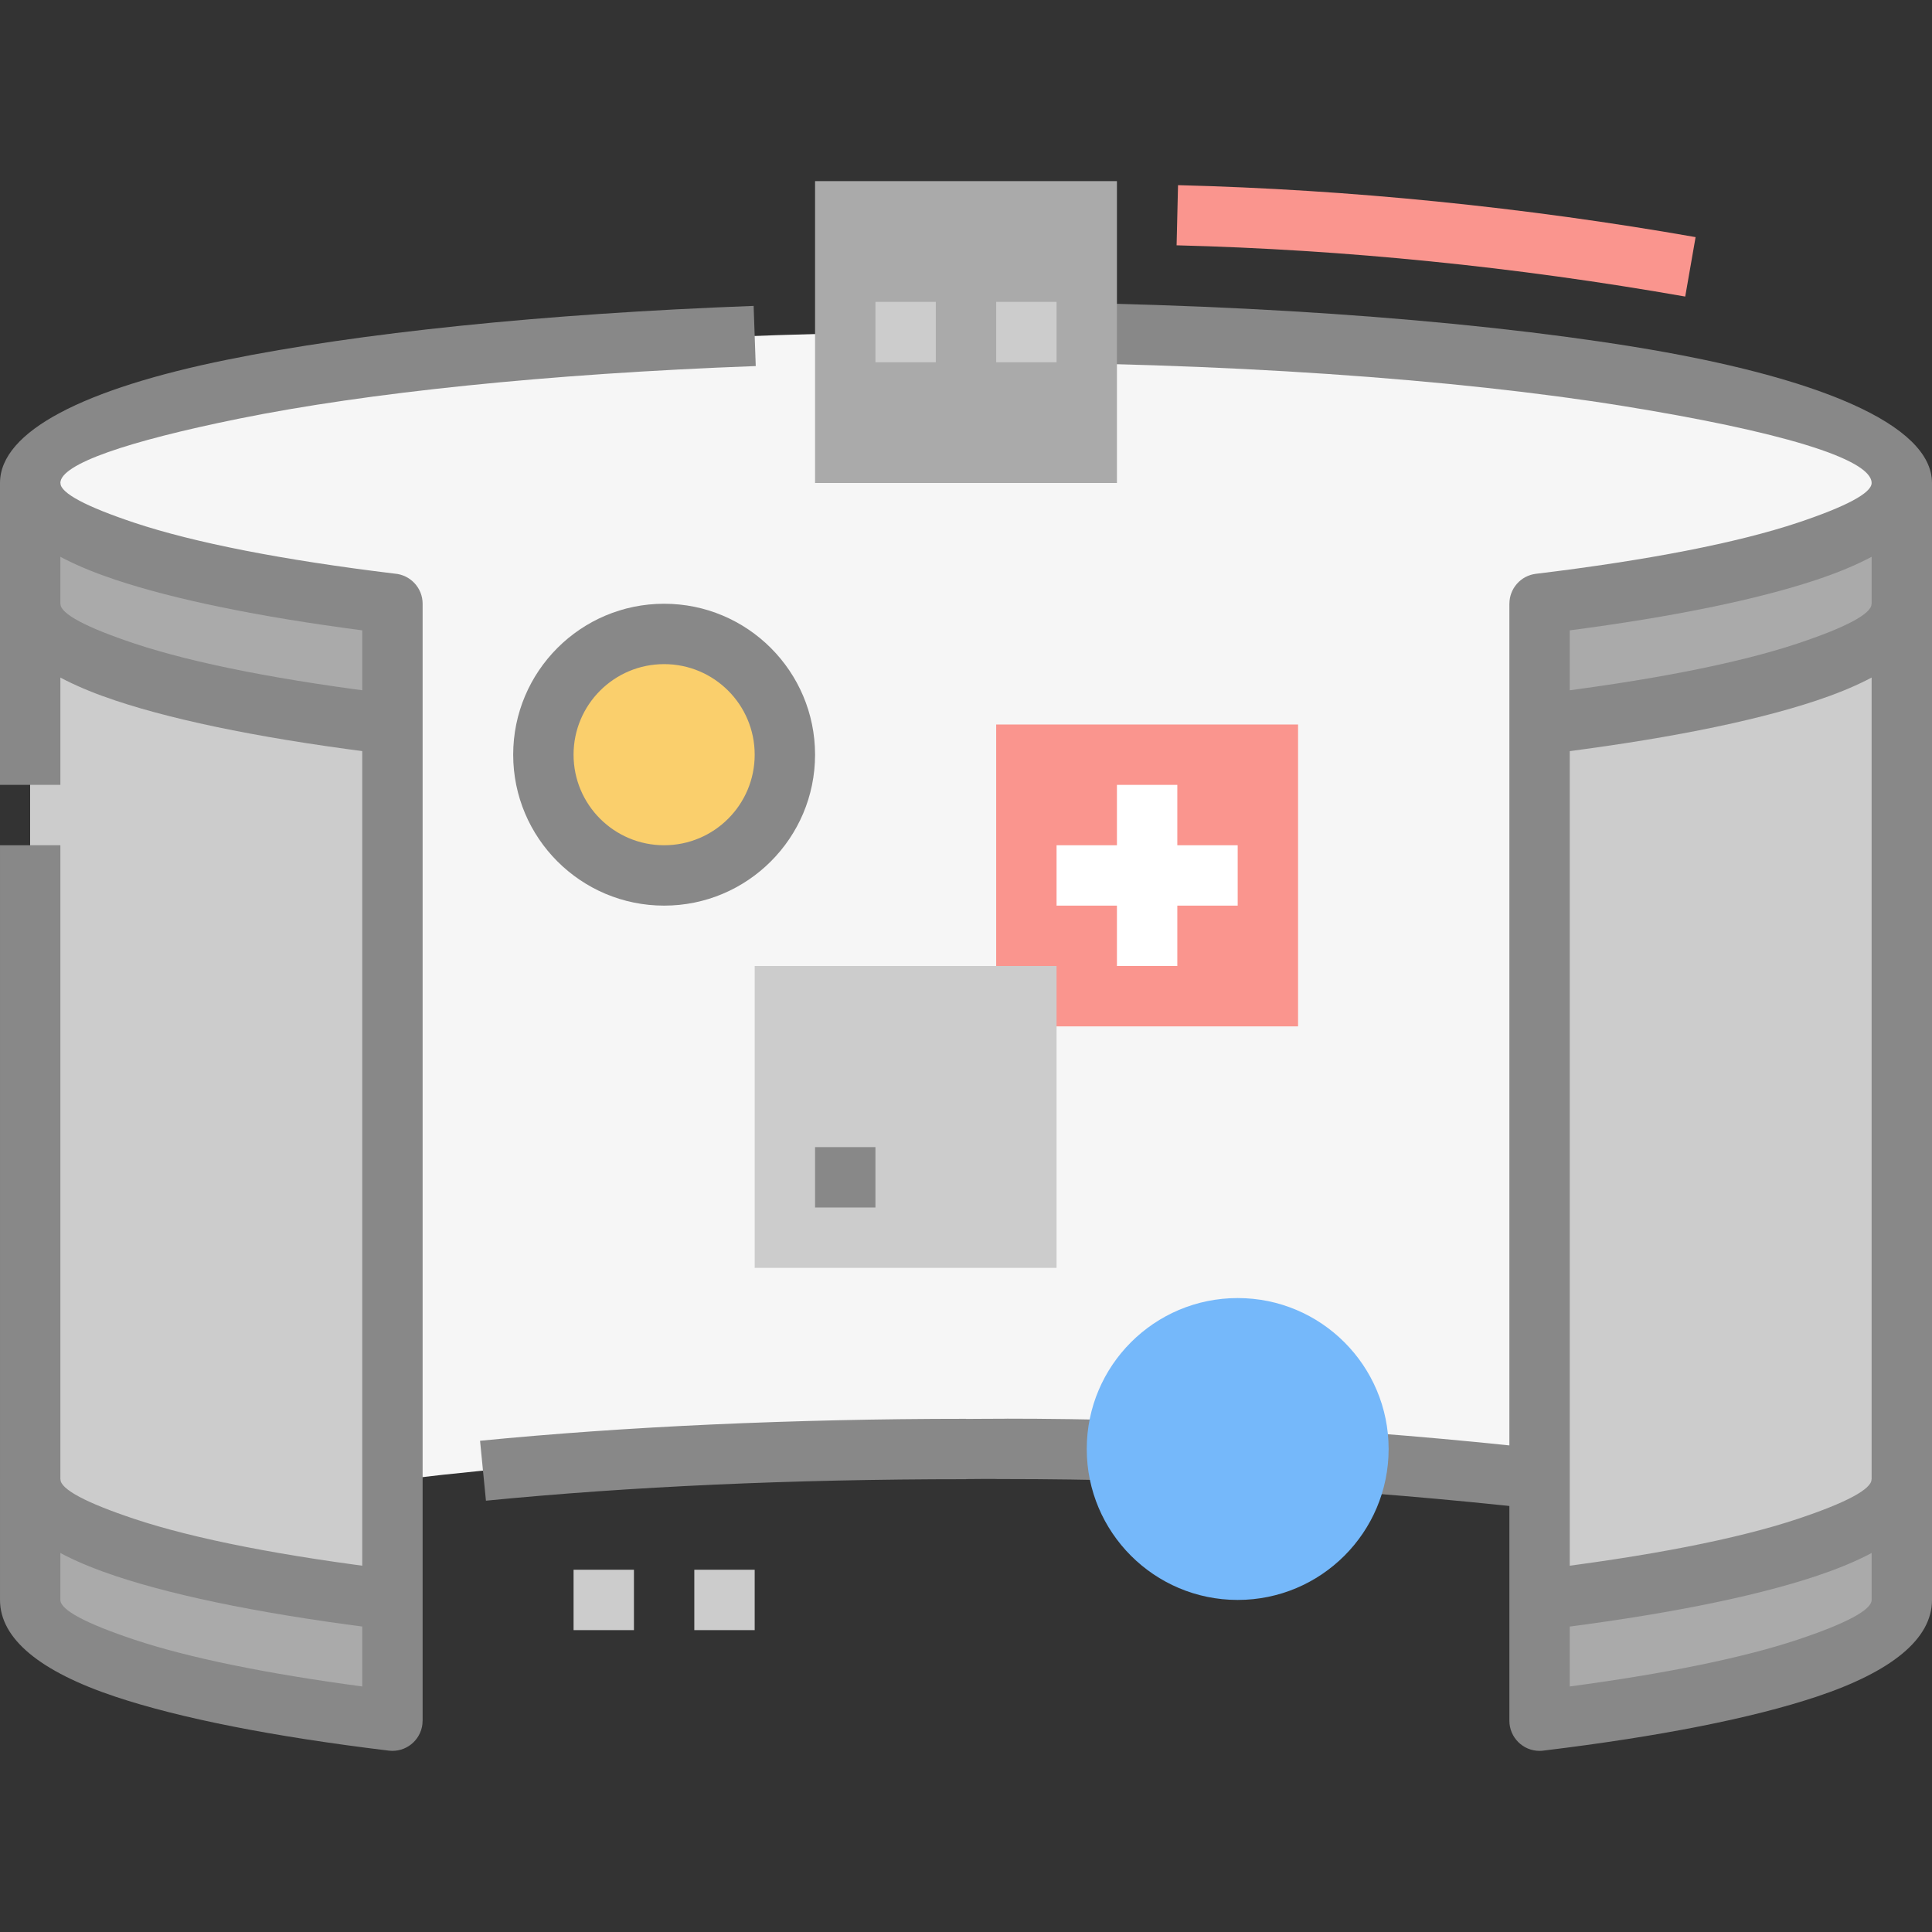 <?xml version="1.0" encoding="UTF-8"?>
<!DOCTYPE svg PUBLIC "-//W3C//DTD SVG 1.0//EN" "http://www.w3.org/TR/2001/REC-SVG-20010904/DTD/svg10.dtd">
<!-- Creator: CorelDRAW 2020 (64-Bit) -->
<svg xmlns="http://www.w3.org/2000/svg" xml:space="preserve" width="512px" height="512px" version="1.0" style="shape-rendering:geometricPrecision; text-rendering:geometricPrecision; image-rendering:optimizeQuality; fill-rule:evenodd; clip-rule:evenodd"
viewBox="0 0 512 512"
 xmlns:xlink="http://www.w3.org/1999/xlink"
 xmlns:xodm="http://www.corel.com/coreldraw/odm/2003">
 <rect x="0" y="0" width="512" height="512" fill="#333333" stroke="none"/>
 <defs>
  <style type="text/css">
   <![CDATA[
    .fil6 {fill:#75B8FA;fill-rule:nonzero}
    .fil3 {fill:#888888;fill-rule:nonzero}
    .fil2 {fill:#AAAAAA;fill-rule:nonzero}
    .fil1 {fill:#CCCCCC;fill-rule:nonzero}
    .fil0 {fill:#F6F6F6;fill-rule:nonzero}
    .fil4 {fill:#FA958E;fill-rule:nonzero}
    .fil5 {fill:#FACF6C;fill-rule:nonzero}
    .fil7 {fill:white;fill-rule:nonzero}
   ]]>
  </style>
 </defs>
 <g id="Warstwa_x0020_1">
  <path class="fil0" d="M504 424c0,-22.08 -111.04,-40 -248,-40 -136.96,0 -248,17.92 -248,40l0 -296c0,-22.08 111.04,-40 248,-40 136.96,0 248,17.92 248,40l0 296z"/>
  <path class="fil1" d="M8 424c0,13.12 35.76,24.72 96,32l0 -296c-60.24,-7.28 -96,-18.88 -96,-32l0 296zm496 -296c0,13.12 -35.76,24.72 -96,32l0 296c60.24,-7.28 96,-18.88 96,-32l0 -296z"/>
  <path class="fil2" d="M504 392l0 32c0,13.12 -35.76,24.72 -96,32l0 -32c60.24,-7.28 96,-18.88 96,-32zm0 -264l0 32c0,13.12 -35.76,24.72 -96,32l0 -32c60.24,-7.28 96,-18.88 96,-32zm-496 0l0 32c0,13.12 35.76,24.72 96,32l0 -32c-60.24,-7.28 -96,-18.88 -96,-32z"/>
  <path class="fil3" d="M407.06 416.06c29.85,-3.6 53.43,-8.23 69.33,-13.53 12.71,-4.24 19.61,-7.85 19.61,-10.53l16 0c0,10.36 -10.76,19.04 -30.61,25.65 -17.05,5.69 -41.69,10.57 -72.45,14.29l-1.88 -15.88zm0 -232c29.85,-3.6 53.43,-8.23 69.33,-13.53 12.71,-4.24 19.61,-7.85 19.61,-10.53l16 0c0,10.36 -10.76,19.04 -30.61,25.65 -17.05,5.69 -41.69,10.57 -72.45,14.29l-1.88 -15.88zm-391.06 -24.06c0,2.68 6.9,6.29 19.61,10.53 15.9,5.3 39.48,9.93 69.33,13.53l-1.88 15.88c-30.76,-3.72 -55.4,-8.6 -72.46,-14.29 -19.84,-6.61 -30.6,-15.29 -30.6,-25.65l16 0z"/>
  <path class="fil2" d="M8 392l0 32c0,13.12 35.76,24.72 96,32l0 -32c-60.24,-7.28 -96,-18.88 -96,-32z"/>
  <path class="fil3" d="M127.22 381.82c19.06,-1.87 39.8,-3.34 61.74,-4.33 21.68,-0.97 44.18,-1.49 67.04,-1.49l0 0.03c1.59,-0.02 3.3,-0.03 5.03,-0.03l5 -0.02 0 -0.02c-0.68,0 -1.25,0 0,0 23.38,0 47.11,0.69 71.02,2.04 24.11,1.35 48.12,3.37 71.86,6.01l-1.75 15.87c-23.58,-2.62 -47.3,-4.62 -70.99,-5.95 -23.17,-1.3 -46.6,-1.97 -70.14,-1.97 -6.7,0 3.72,-0.05 -5,-0.03 -1.62,0.01 -3.28,0.02 -4.94,0.04l-0.09 0.03c-23.34,0 -45.58,0.5 -66.36,1.43 -21.64,0.97 -42.08,2.42 -60.86,4.27l-1.56 -15.88zm138.81 -5.84c1.76,-0.01 0.8,-0.02 0,-0.02l0 0.02z"/>
  <path class="fil3" d="M256 80c68.79,0 131.24,4.53 176.59,11.84 49.06,7.92 79.41,20.6 79.41,36.16l0 296c0,10.36 -10.76,19.04 -30.61,25.65 -16.98,5.66 -41.48,10.53 -72.06,14.24 -0.44,0.07 -0.88,0.11 -1.33,0.11 -4.42,0 -8,-3.58 -8,-8l0 -296 0.01 0c-0.01,-4 2.98,-7.46 7.05,-7.94 29.85,-3.61 53.43,-8.23 69.33,-13.53 12.71,-4.24 19.61,-7.85 19.61,-10.53 0,-6.52 -25.19,-13.84 -65.9,-20.41 -44.41,-7.16 -105.94,-11.59 -174.1,-11.59l0 -16zm240 67.56c-4.12,2.19 -9,4.22 -14.6,6.09 -15.73,5.24 -37.92,9.81 -65.4,13.4l0 279.88c25.64,-3.43 46.11,-7.64 60.39,-12.4 12.71,-4.24 19.61,-7.85 19.61,-10.53l0 -276.44z"/>
  <path class="fil4" d="M312.19 49.07c22.9,0.58 45.82,2.04 68.59,4.33 23.17,2.33 46.08,5.49 68.57,9.44l-2.75 15.75c-22.44,-3.94 -44.96,-7.06 -67.38,-9.31 -22.49,-2.27 -45.02,-3.7 -67.41,-4.27l0.38 -15.94z"/>
  <path class="fil3" d="M200.28 97.01c-55.12,2.04 -103.06,7.06 -136.96,13.94 -29.62,6.01 -47.32,12.04 -47.32,17.05l-16 0c0,-13.77 22.51,-25.03 60.2,-32.67 34.73,-7.05 83.57,-12.18 139.52,-14.26l0.56 15.94z"/>
  <path class="fil3" d="M16 224l0 200c0,2.68 6.9,6.29 19.61,10.53 14.28,4.76 34.75,8.97 60.39,12.4l0 -279.88c-27.48,-3.59 -49.67,-8.16 -65.39,-13.4 -19.85,-6.61 -30.61,-15.29 -30.61,-25.65l16 0c0,2.68 6.9,6.29 19.61,10.53 15.84,5.28 39.31,9.89 69,13.49 4.13,0.32 7.39,3.77 7.39,7.98l0 296 -0.01 0c0,0.31 -0.02,0.62 -0.05,0.94 -0.52,4.38 -4.49,7.52 -8.88,7 -30.76,-3.72 -55.4,-8.6 -72.46,-14.29 -19.84,-6.61 -30.6,-15.29 -30.6,-25.65l0 -200 16 0z"/>
  <path class="fil3" d="M16 392c0,2.68 6.9,6.29 19.61,10.53 15.9,5.3 39.48,9.93 69.33,13.53l-1.88 15.88c-30.76,-3.72 -55.4,-8.6 -72.46,-14.29 -19.84,-6.61 -30.6,-15.29 -30.6,-25.65l16 0zm0 -264l0 80 -16 0 0 -80 16 0z"/>
  <path class="fil5" d="M208 200c0,-17.67 -14.33,-32 -32,-32 -17.67,0 -32,14.33 -32,32 0,17.67 14.33,32 32,32 17.67,0 32,-14.33 32,-32z"/>
  <path class="fil3" d="M200 200c0,-6.63 -2.69,-12.63 -7.03,-16.97 -4.34,-4.34 -10.34,-7.03 -16.97,-7.03 -6.63,0 -12.63,2.69 -16.97,7.03 -4.34,4.34 -7.03,10.34 -7.03,16.97 0,6.63 2.69,12.63 7.03,16.97 4.34,4.34 10.34,7.03 16.97,7.03 6.63,0 12.63,-2.69 16.97,-7.03 4.34,-4.34 7.03,-10.34 7.03,-16.97zm4.28 -28.28c7.24,7.24 11.72,17.24 11.72,28.28 0,11.04 -4.48,21.04 -11.72,28.28 -7.24,7.24 -17.24,11.72 -28.28,11.72 -11.04,0 -21.04,-4.48 -28.28,-11.72 -7.24,-7.24 -11.72,-17.24 -11.72,-28.28 0,-11.04 4.48,-21.04 11.72,-28.28 7.24,-7.24 17.24,-11.72 28.28,-11.72 11.04,0 21.04,4.48 28.28,11.72z"/>
  <path class="fil6" d="M368 384c0,-22.09 -17.91,-40 -40,-40 -22.09,0 -40,17.91 -40,40 0,22.09 17.91,40 40,40 22.09,0 40,-17.91 40,-40z"/>
  <polygon class="fil4" points="264,192 344,192 344,272 264,272 "/>
  <polygon class="fil7" points="296,256 296,240 280,240 280,224 296,224 296,208 312,208 312,224 328,224 328,240 312,240 312,256 "/>
  <polygon class="fil1" points="200,256 280,256 280,336 200,336 "/>
  <polygon class="fil3" points="216,304 232,304 232,320 216,320 "/>
  <path class="fil1" d="M152 416l16 0 0 16 -16 0 0 -16zm32 0l16 0 0 16 -16 0 0 -16z"/>
  <polygon class="fil2" points="216,48 296,48 296,128 216,128 "/>
  <path class="fil1" d="M280 96l-16 0 0 -16 16 0 0 16zm-32 0l-16 0 0 -16 16 0 0 16z"/>
 </g>
</svg>
